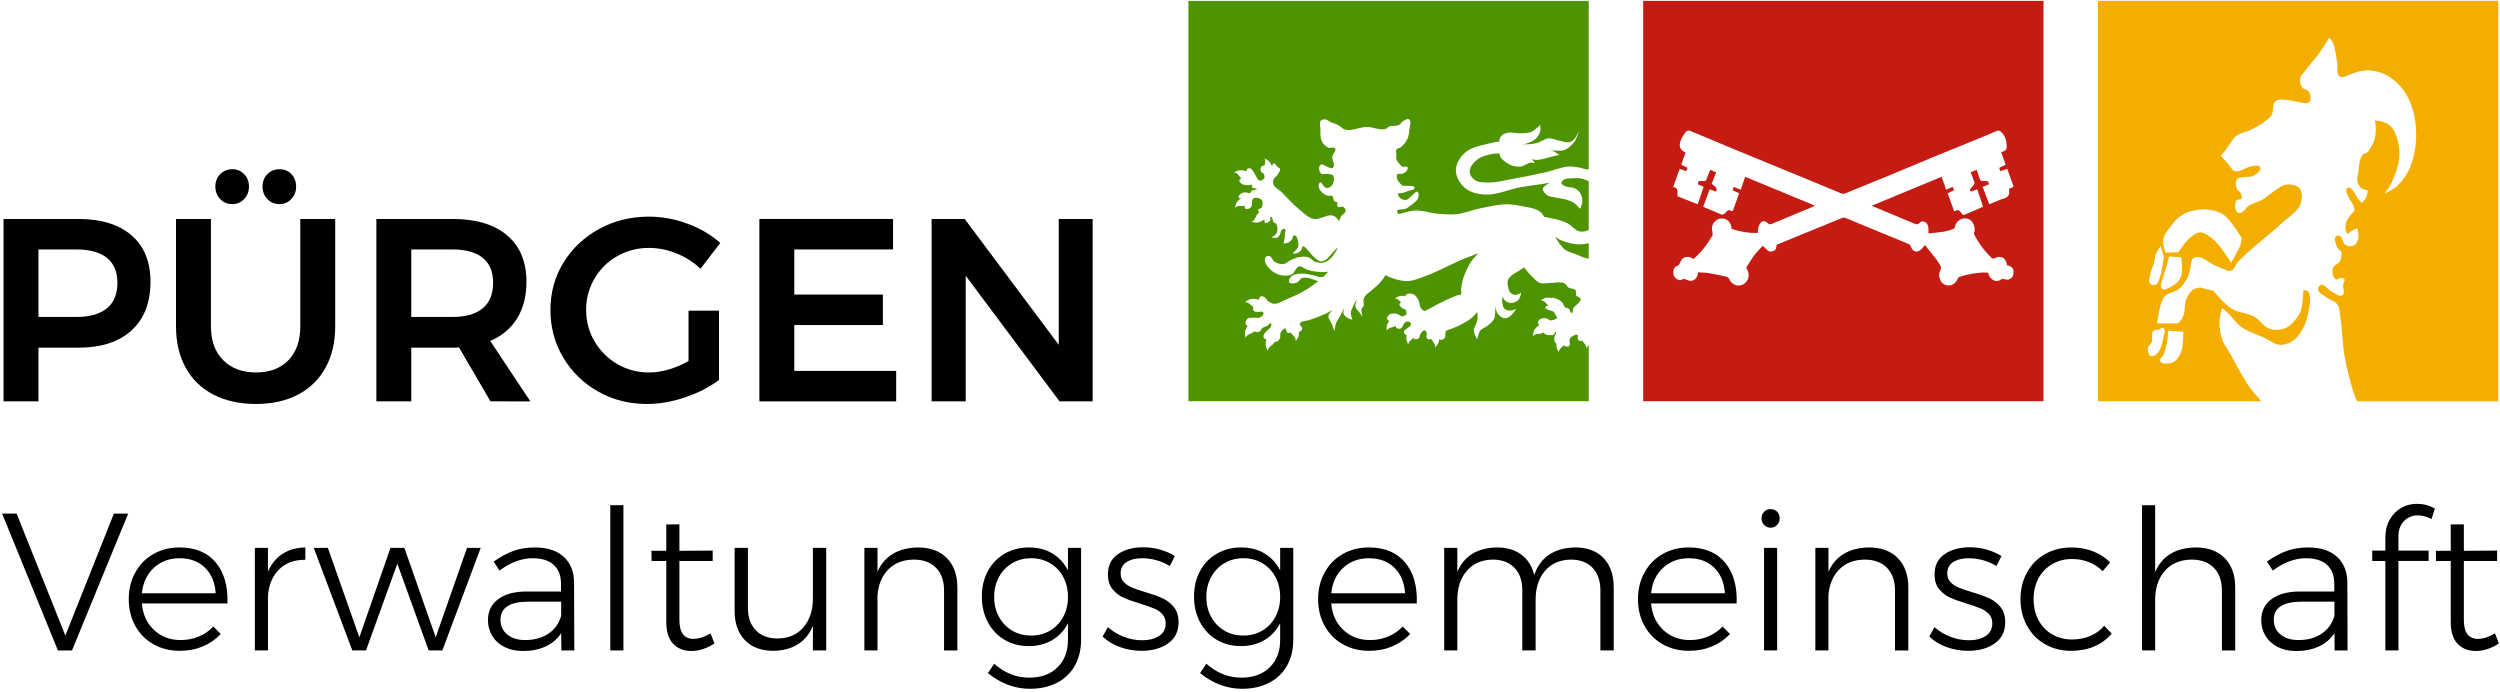 <?xml version="1.0" encoding="UTF-8"?>
<!-- Generator: Adobe Illustrator 25.2.0, SVG Export Plug-In . SVG Version: 6.00 Build 0)  -->
<svg xmlns="http://www.w3.org/2000/svg" xmlns:xlink="http://www.w3.org/1999/xlink" version="1.1" id="Ebene_1" x="0px" y="0px" width="356.959px" height="98.782px" viewBox="0 0 356.959 98.782" style="enable-background:new 0 0 356.959 98.782;" xml:space="preserve">
<style type="text/css">
	.st0{fill:#C51B13;}
	.st1{fill:#4E9400;}
	.st2{fill:#F4AE00;}
</style>
<g>
	<path class="st0" d="M234.618,0.124v57.161h57.161V0.124H234.618z M285.993,28.386c-0.336,0.077-0.65,0.249-0.974,0.378   c-0.313,0.124-0.626,0.248-0.993,0.394c-0.316-0.838-0.629-1.667-0.938-2.488c0.297-0.116,0.598-0.233,0.889-0.347   c-0.001-0.39-0.176-0.499-0.534-0.484c-0.671,0.029-0.672,0.007-0.881-0.628c-0.104-0.315-0.209-0.629-0.32-0.964   c-0.316,0.126-0.584,0.234-0.864,0.346c0.179,0.465,0.373,0.931,0.532,1.409c0.036,0.109-0.011,0.282-0.081,0.383   c-0.155,0.221-0.35,0.415-0.567,0.665c0.014,0.038,0.064,0.171,0.121,0.324c0.318-0.118,0.599-0.222,0.932-0.345   c0.28,0.828,0.552,1.636,0.838,2.483c-0.452,0.202-0.891,0.403-1.334,0.596c-0.405,0.176-0.82,0.331-1.221,0.516   c-0.191,0.088-0.332,0.089-0.456-0.089c-0.02-0.029-0.057-0.047-0.074-0.077c-0.23-0.419-0.528-0.632-1.028-0.262   c-0.327-0.897-0.635-1.742-0.944-2.589c0.291-0.142,0.587-0.287,0.921-0.45c-0.07-0.156-0.134-0.3-0.216-0.483   c-0.296,0.137-0.578,0.267-0.917,0.424c-0.216-0.621-0.426-1.224-0.646-1.857c-3.351,1.388-6.664,2.76-9.994,4.14   c1.993,0.834,3.968,1.656,5.939,2.486c0.329,0.138,0.621,0.302,0.929-0.074c0.167-0.204,0.439-0.228,0.708-0.104   c0.368,0.169,0.478,0.49,0.521,0.843c0.028,0.232,0.005,0.469,0.005,0.793c0.737-0.078,1.438-0.122,2.128-0.235   c0.478-0.078,0.944-0.238,1.408-0.386c0.101-0.032,0.224-0.163,0.24-0.264c0.183-1.161,1.53-1.593,2.279-0.965   c0.422,0.354,0.699,1.23,0.481,1.729c-0.034,0.077-0.045,0.198-0.009,0.268c0.655,1.256,1.483,2.385,2.511,3.361   c0.075,0.071,0.267,0.117,0.343,0.072c0.785-0.467,1.622-0.243,1.827,0.829c0.009,0.045,0.01,0.092,0.014,0.136   c0.563,0.106,0.877,0.371,0.916,0.768c0.064,0.658-0.141,1.086-0.692,1.271c-0.199,0.067-0.454-0.03-0.683-0.054   c-0.093-0.01-0.226-0.072-0.273-0.032c-0.833,0.714-1.83,0.019-1.96-0.899c-1.028-0.076-2.034,0.088-3.032,0.311   c-0.384,0.086-0.765,0.196-1.136,0.328c-0.096,0.034-0.172,0.184-0.216,0.297c-0.307,0.803-1.202,1.144-1.924,0.724   c-0.591-0.344-0.871-1.277-0.563-1.902c0.161-0.326,0.214-0.58-0.024-0.883c-0.193-0.246-0.319-0.545-0.511-0.792   c-0.503-0.648-1.026-1.28-1.626-2.024c-0.203,0.248-0.332,0.451-0.502,0.608c-0.609,0.562-1.258,0.376-1.498-0.4   c-0.041-0.132-0.158-0.288-0.28-0.34c-1.221-0.514-2.452-1.006-3.678-1.51c-1.431-0.588-2.859-1.182-4.288-1.773   c-0.398-0.164-0.793-0.334-1.197-0.482c-0.099-0.036-0.239-0.024-0.339,0.016c-1.186,0.478-2.368,0.966-3.552,1.452   c-1.946,0.798-3.892,1.597-5.857,2.404c-0.008,0.364-0.022,0.737-0.477,0.897c-0.74,0.26-1.015-0.387-1.488-0.769   c-0.399,0.444-0.824,0.856-1.175,1.323c-0.397,0.529-0.721,1.112-1.091,1.662c-0.082,0.122-0.094,0.181-0.008,0.317   c0.452,0.716,0.279,1.51-0.163,1.954c-0.736,0.738-1.927,0.488-2.329-0.474c-0.061-0.146-0.225-0.315-0.37-0.349   c-0.86-0.199-1.725-0.383-2.596-0.527c-0.485-0.08-0.983-0.075-1.503-0.111c-0.047,0.706-0.402,1.154-1.024,1.223   c-0.249,0.027-0.519-0.15-0.781-0.226c-0.098-0.029-0.235-0.086-0.297-0.045c-0.323,0.213-0.63,0.222-0.949,0.008   c-0.368-0.247-0.499-0.598-0.484-1.029c0.016-0.48,0.237-0.78,0.707-0.909c0.073-0.02,0.127-0.14,0.172-0.223   c0.11-0.204,0.186-0.43,0.318-0.616c0.345-0.487,1.148-0.508,1.686-0.073c0.839-0.757,1.598-1.586,2.2-2.551   c0.123-0.197,0.22-0.416,0.367-0.593c0.285-0.344,0.117-0.693,0.072-1.053c-0.108-0.851,0.603-1.515,1.188-1.59   c1.014-0.131,1.578,0.678,1.594,1.382c0,0.023,0.009,0.046,0.014,0.068c1.206,0.449,2.453,0.63,3.732,0.618   c0.039-0.312,0.028-0.605,0.12-0.862c0.098-0.273,0.238-0.6,0.461-0.741c0.253-0.159,0.618-0.051,0.841,0.186   c0.215,0.228,0.382,0.199,0.647,0.087c1.938-0.821,3.885-1.619,5.829-2.426c0.083-0.035,0.16-0.085,0.278-0.148   c-3.32-1.375-6.606-2.737-9.956-4.125c-0.215,0.616-0.425,1.219-0.646,1.85c-0.34-0.141-0.648-0.269-0.984-0.409   c-0.06,0.173-0.115,0.33-0.165,0.473c0.302,0.147,0.594,0.289,0.927,0.451c-0.233,0.649-0.463,1.291-0.694,1.933   c-0.036,0.099-0.097,0.193-0.109,0.294c-0.04,0.324-0.215,0.361-0.462,0.224c-0.207-0.114-0.337-0.038-0.487,0.114   c-0.567,0.574-0.568,0.561-1.282,0.245c-0.691-0.306-1.39-0.594-2.1-0.896c0.306-0.814,0.616-1.641,0.934-2.488   c0.319,0.118,0.601,0.222,0.879,0.325c0.217-0.422,0.146-0.552-0.601-1.116c0.209-0.532,0.42-1.067,0.644-1.635   c-0.286-0.123-0.548-0.235-0.843-0.362c-0.188,0.462-0.383,0.894-0.537,1.34c-0.07,0.204-0.158,0.282-0.371,0.266   c-0.236-0.018-0.475-0.004-0.739-0.004c-0.051,0.148-0.102,0.298-0.156,0.454c0.278,0.122,0.557,0.245,0.852,0.374   c-0.283,0.841-0.555,1.652-0.839,2.497c-0.99-0.394-1.937-0.771-2.888-1.15c-0.059-0.525,0.237-1.212-0.632-1.319   c0.32-0.882,0.628-1.729,0.944-2.597c0.316,0.116,0.598,0.219,0.909,0.333c0.077-0.15,0.149-0.289,0.238-0.461   c-0.326-0.163-0.624-0.311-0.928-0.462c0.201-0.565,0.41-1.15,0.618-1.732c-0.861-0.416-1.036-0.935-0.611-1.935   c0.148-0.348,0.39-0.659,0.61-0.973c0.181-0.26,0.435-0.283,0.719-0.163c0.954,0.401,1.911,0.796,2.866,1.194   c1.31,0.546,2.618,1.095,3.929,1.639c1.332,0.552,2.666,1.099,3.999,1.646c1.882,0.773,3.767,1.54,5.647,2.317   c1.698,0.702,3.391,1.417,5.091,2.112c0.143,0.058,0.349,0.062,0.492,0.005c1.835-0.735,3.666-1.478,5.493-2.233   c2.418-1,4.828-2.018,7.247-3.016c2.203-0.909,4.414-1.8,6.619-2.703c0.775-0.317,1.549-0.638,2.315-0.977   c0.248-0.11,0.43-0.047,0.609,0.109c0.629,0.551,0.811,1.302,0.832,2.08c0.011,0.417-0.157,0.672-0.793,0.844   c0.105,0.29,0.211,0.579,0.314,0.868c0.105,0.295,0.207,0.59,0.321,0.915c-0.313,0.155-0.611,0.303-0.918,0.454   c0.043,0.135,0.092,0.286,0.149,0.466c0.328-0.104,0.645-0.205,0.999-0.318c0.307,0.848,0.609,1.684,0.918,2.538   c-0.234,0.112-0.441,0.211-0.661,0.317c-0.003,0.032-0.018,0.082-0.009,0.126C286.996,27.815,286.708,28.221,285.993,28.386z"></path>
	<g>
		<path class="st1" d="M223.507,35.684c0.394,0.274,0.882,0.379,1.329,0.555c0.603,0.237,1.191,0.532,1.823,0.674    c0.061,0.014,0.125,0.011,0.187,0.02v-2.2c-0.428,0.09-0.863,0.148-1.293,0.158c-0.909,0.02-1.819-0.256-2.667-0.585    c-0.297-0.115-0.535-0.349-0.826-0.478c0.203,0.345,0.415,0.685,0.655,1.006C222.948,35.143,223.189,35.463,223.507,35.684z"></path>
		<path class="st1" d="M226.485,49.772c0,0,0.025-0.187,0.005-0.278c-0.028-0.121-0.101-0.23-0.168-0.335    c-0.123-0.19-0.306-0.34-0.432-0.527c-0.114,0.042-0.228,0.076-0.34,0.048c-0.109-0.027-0.205-0.119-0.257-0.218    c-0.098-0.188,0.109-0.504-0.059-0.633c-0.154-0.118-0.4,0.014-0.576,0.098c-0.206,0.099-0.414,0.249-0.514,0.455    c-0.142,0.292,0.134,0.711-0.059,0.972c-0.08,0.108-0.244,0.14-0.378,0.139c-0.127-0.001-0.242-0.08-0.355-0.139    c-0.023-0.012-0.041-0.031-0.063-0.046c-0.147,0.153-0.33,0.274-0.469,0.436c-0.081,0.095-0.168,0.191-0.212,0.307    c-0.033,0.087-0.034,0.278-0.034,0.278c-0.016-0.08-0.281-0.494-0.321-0.769c-0.023-0.156-0.023-0.317-0.005-0.476    c-0.16-0.092-0.257-0.284-0.305-0.462c-0.055-0.205,0.007-0.426,0.041-0.635c0.032-0.197,0.33-0.487,0.153-0.578    c-0.162-0.084-0.188,0.337-0.351,0.421c-0.071,0.037-0.159,0.019-0.239,0.018c-0.278-0.003-0.577,0.035-0.831-0.08    c-0.133-0.06-0.239-0.174-0.324-0.295c-0.073,0.038-0.144,0.083-0.218,0.114c-0.246,0.102-0.532,0.055-0.79,0.123    c-0.121,0.032-0.246,0.061-0.348,0.132c-0.076,0.053-0.184,0.209-0.184,0.209c0.032-0.075,0.047-0.566,0.171-0.815    c0.141-0.285,0.366-0.536,0.624-0.721c0.038-0.028,0.084-0.049,0.125-0.075c-0.09-0.129-0.178-0.266-0.166-0.415    c0.015-0.19,0.158-0.37,0.316-0.476c0.168-0.112,0.392-0.114,0.594-0.118c0.127-0.003,0.257,0.018,0.378,0.059    c0.171,0.058,0.297,0.231,0.476,0.257c0.187,0.027,0.379-0.05,0.555-0.118c0.135-0.052,0.323-0.084,0.375-0.218    c0.033-0.084-0.041-0.176-0.08-0.257c-0.117-0.244-0.241-0.508-0.455-0.674c-0.172-0.133-0.421-0.119-0.614-0.218    c-0.185-0.095-0.519-0.147-0.514-0.355c0.004-0.183,0.282-0.242,0.462-0.294c-0.204-0.136-0.344-0.357-0.541-0.506    c-0.1-0.075-0.202-0.157-0.321-0.193c-0.089-0.027-0.278-0.014-0.278-0.014c0.079-0.021,0.475-0.314,0.746-0.371    c0.117-0.025,0.237-0.037,0.357-0.039l0,0c0.146-0.002,0.289,0.03,0.432,0.059c0.164-0.097,0.426,0,0.62,0.058    c0.356,0.108,0.694,0.316,0.953,0.583c0.179,0.184,0.19,0.497,0.382,0.667c0.148,0.13,0.391,0.106,0.546,0.227    c0.195,0.153,0.195,0.642,0.439,0.601c0.242-0.04,0.091-0.493,0.218-0.703c0.14-0.23,0.404-0.36,0.573-0.569    c0.18-0.223,0.51-0.441,0.464-0.724c-0.042-0.264-0.491-0.273-0.624-0.505c-0.127-0.223,0.046-0.561-0.116-0.76    c-0.223-0.274-0.697-0.175-0.992-0.369c-0.233-0.153-0.322-0.492-0.578-0.603c-0.687-0.3-1.499-0.026-2.248-0.034    c-0.404-0.004-0.831,0.123-1.213-0.009c-0.453-0.157-0.784-0.558-1.135-0.885c-0.428-0.399-0.784-0.872-1.145-1.338    c-0.116,0.078-0.256,0.136-0.366,0.22c-0.652,0.495-1.564,0.783-1.933,1.513c-0.143,0.283-0.087,0.64-0.028,0.952    c0.066,0.349,0.16,0.738,0.42,0.981c0.188,0.175,0.472,0.265,0.729,0.252c0.267-0.013,0.729-0.336,0.729-0.336    s-0.095,0.696-0.308,0.952c-0.238,0.286-0.612,0.484-0.981,0.532c-0.276,0.036-0.574-0.052-0.813-0.196    c-0.255-0.154-0.588-0.672-0.588-0.672s-0.038,0.66,0.028,0.981c0.051,0.246,0.096,0.529,0.28,0.701    c0.222,0.208,0.564,0.279,0.869,0.28c0.284,0.002,0.813-0.252,0.813-0.252s-0.452,0.726-0.785,0.981    c-0.243,0.185-0.536,0.388-0.841,0.364c-0.398-0.032-0.763-0.33-1.009-0.644c-0.236-0.303-0.364-1.093-0.364-1.093    s0.023,0.561,0,0.841c-0.028,0.34-0.014,0.704-0.168,1.009c-0.2,0.395-0.585,0.668-0.925,0.952c-0.32,0.268-0.781,0.371-1.037,0.7    c-0.273,0.353-0.448,1.261-0.448,1.261s-0.466-0.792-0.476-1.233c-0.012-0.531,0.419-0.988,0.504-1.513    c0.063-0.387,0-1.177,0-1.177s-0.543,0.638-0.869,0.897c-0.512,0.406-1.099,0.711-1.681,1.009    c-0.38,0.194-0.786,0.334-1.177,0.504c-0.253,0.11-0.587,0.119-0.757,0.336c-0.199,0.254,0.016,0.687-0.168,0.952    c-0.105,0.151-0.293,0.264-0.476,0.28c-0.112,0.01-0.219-0.027-0.323-0.076c-0.016,0.185-0.05,0.367-0.118,0.537    c-0.103,0.258-0.457,0.597-0.491,0.671c0,0,0.044-0.183,0.032-0.275c-0.016-0.124-0.077-0.237-0.134-0.348    c-0.122-0.237-0.348-0.418-0.437-0.669c-0.074,0.056-0.149,0.103-0.237,0.104c-0.146,0.002-0.315-0.072-0.392-0.196    c-0.123-0.199,0.071-0.478,0-0.7c-0.049-0.153-0.121-0.368-0.28-0.392c-0.244-0.037-0.438,0.253-0.588,0.448    c-0.148,0.192-0.092,0.519-0.28,0.672c-0.155,0.126-0.405,0.191-0.588,0.112c-0.066-0.028-0.095-0.1-0.121-0.174    c-0.154,0.149-0.345,0.262-0.493,0.419c-0.085,0.091-0.176,0.184-0.225,0.298c-0.036,0.085-0.045,0.275-0.045,0.275    c-0.013-0.081-0.259-0.506-0.287-0.783c-0.019-0.189,0.002-0.382,0.04-0.571c-0.117-0.054-0.225-0.12-0.298-0.221    c-0.077-0.107-0.102-0.268-0.056-0.392c0.069-0.186,0.305-0.255,0.448-0.392c0.186-0.178,0.52-0.303,0.532-0.56    c0.008-0.166-0.152-0.335-0.308-0.392c-0.17-0.062-0.38,0.014-0.532,0.112c-0.304,0.195-0.312,0.729-0.644,0.869    c-0.191,0.081-0.472,0.064-0.616-0.084c-0.075-0.076-0.051-0.195-0.04-0.312c-0.034,0.023-0.065,0.053-0.1,0.074    c-0.228,0.138-0.518,0.133-0.762,0.239c-0.114,0.05-0.235,0.099-0.325,0.184c-0.067,0.064-0.15,0.234-0.15,0.234    c0.02-0.079-0.037-0.568,0.048-0.833c0.068-0.215,0.19-0.41,0.331-0.59c-0.126-0.036-0.239-0.085-0.289-0.202    c-0.096-0.219,0.065-0.524,0.252-0.672c0.28-0.223,0.711-0.192,1.065-0.14c0.294,0.043,0.516,0.379,0.813,0.364    c0.226-0.011,0.497-0.129,0.588-0.336c0.085-0.193-0.005-0.455-0.14-0.616c-0.091-0.109-0.281-0.079-0.392-0.168    c-0.199-0.158-0.478-0.364-0.448-0.616c0.013-0.114,0.125-0.178,0.237-0.24c-0.109-0.119-0.214-0.245-0.34-0.344    c-0.098-0.077-0.198-0.159-0.316-0.198c-0.088-0.029-0.278-0.018-0.278-0.018c0.079-0.02,0.48-0.305,0.753-0.357    c0.117-0.023,0.237-0.032,0.357-0.032h0c0.137,0.001,0.27,0.034,0.403,0.062c0.045-0.123,0.13-0.248,0.249-0.302    c0.281-0.128,0.644-0.1,0.925,0.028c0.301,0.137,0.504,0.444,0.672,0.729c0.225,0.381,0.168,0.897,0.42,1.261    c0.109,0.158,0.258,0.334,0.448,0.364c0.207,0.033,0.398-0.137,0.588-0.224c0.444-0.204,0.85-0.483,1.289-0.7    c0.936-0.465,1.875-0.933,2.858-1.289c0.164-0.059,0.396-0.003,0.504-0.14c0.139-0.176,0.001-0.45,0.028-0.672    c0.073-0.606,0.158-1.219,0.364-1.793c0.336-0.936,0.762-1.872,1.401-2.634c0.223-0.266,0.464-0.526,0.715-0.777    c-0.394,0.158-0.786,0.321-1.176,0.458c-2.317,0.815-4.433,2.141-6.754,2.947c-0.712,0.247-1.433,0.56-2.187,0.573    c-0.907,0.017-1.822-0.235-2.655-0.594c-0.171-0.074-0.338-0.158-0.502-0.247c-0.156,0.272-0.335,0.532-0.527,0.777    c-0.46,0.588-1.068,1.044-1.625,1.541c-0.227,0.203-0.514,0.347-0.701,0.588c-0.133,0.172-0.232,0.376-0.28,0.588    c-0.068,0.301,0.099,0.633,0,0.925c-0.049,0.145-0.24,0.216-0.28,0.364c-0.102,0.372,0.14,1.149,0.14,1.149    s-0.316-0.431-0.476-0.645c-0.176-0.235-0.457-0.417-0.532-0.7c-0.075-0.282,0.018-0.592,0.112-0.869    c0.046-0.136,0.123-0.258,0.204-0.378c-0.131,0.158-0.267,0.314-0.373,0.49c-0.164,0.272-0.272,0.574-0.392,0.869    c-0.082,0.202-0.209,0.398-0.224,0.616c-0.024,0.353,0.224,1.037,0.224,1.037s-0.474-0.095-0.672-0.224    c-0.244-0.159-0.501-0.367-0.588-0.645c-0.085-0.27,0.112-0.841,0.112-0.841s-0.454,0.922-0.7,1.373    c-0.151,0.275-0.367,0.518-0.476,0.813c-0.143,0.383-0.224,1.205-0.224,1.205s-0.215-0.638-0.336-0.952    c-0.165-0.425-0.566-0.806-0.532-1.261c0.018-0.251,0.234-0.449,0.392-0.644c0.072-0.088,0.172-0.192,0.28-0.296    c-0.058,0.046-0.118,0.095-0.168,0.128c-0.547,0.362-1.161,0.613-1.765,0.869c-0.511,0.216-1.039,0.393-1.569,0.56    c-0.369,0.117-0.81,0.077-1.121,0.308c-0.071,0.053-0.138,0.136-0.14,0.224c-0.006,0.247,0.39,0.399,0.364,0.644    c-0.022,0.211-0.218,0.415-0.42,0.476c-0.023,0.007-0.046-0.005-0.068-0.003c0.014,0.214,0.008,0.43-0.049,0.635    c-0.074,0.268-0.39,0.644-0.416,0.721c0,0,0.024-0.187,0.002-0.278c-0.029-0.121-0.104-0.228-0.173-0.332    c-0.147-0.222-0.392-0.377-0.507-0.617c-0.008-0.017-0.015-0.035-0.022-0.051c-0.024,0.027-0.049,0.053-0.082,0.066    c-0.131,0.052-0.304,0.051-0.42-0.028c-0.18-0.122-0.078-0.509-0.28-0.588c-0.094-0.037-0.202,0.049-0.28,0.112    c-0.194,0.156-0.341,0.381-0.42,0.616c-0.057,0.168,0.031,0.365-0.028,0.532c-0.085,0.24-0.218,0.509-0.448,0.616    c-0.095,0.045-0.215,0.042-0.319,0.007c-0.044,0.081-0.092,0.161-0.143,0.235c-0.151,0.22-0.417,0.335-0.596,0.532    c-0.084,0.092-0.173,0.187-0.221,0.303c-0.035,0.086-0.041,0.275-0.041,0.275c-0.014-0.081-0.266-0.502-0.298-0.778    c-0.035-0.298,0.012-0.61,0.114-0.894c-0.083,0.004-0.163-0.002-0.234-0.045c-0.124-0.077-0.187-0.247-0.196-0.392    c-0.008-0.139,0.07-0.273,0.14-0.392c0.1-0.171,0.254-0.305,0.392-0.448c0.151-0.157,0.385-0.25,0.476-0.448    c0.078-0.17,0.192-0.47,0.028-0.56c-0.17-0.094-0.307,0.241-0.476,0.336c-0.222,0.126-0.496,0.156-0.701,0.308    c-0.197,0.147-0.254,0.458-0.476,0.56c-0.153,0.071-0.342,0.044-0.504,0c-0.064-0.017-0.122-0.053-0.181-0.084    c-0.046,0.045-0.092,0.089-0.139,0.129c-0.202,0.174-0.489,0.217-0.712,0.362c-0.105,0.068-0.216,0.135-0.291,0.234    c-0.056,0.074-0.109,0.255-0.109,0.255c0.007-0.081-0.131-0.553-0.091-0.828c0.045-0.314,0.179-0.622,0.366-0.878    c0.001-0.002,0.003-0.003,0.004-0.005c-0.126-0.082-0.24-0.17-0.275-0.307c-0.064-0.249,0.059-0.56,0.252-0.729    c0.215-0.188,0.557-0.136,0.841-0.168c0.315-0.036,0.662,0.102,0.952-0.028c0.223-0.1,0.463-0.291,0.504-0.532    c0.016-0.091-0.035-0.202-0.112-0.252c-0.204-0.132-0.489,0.035-0.729,0c-0.193-0.028-0.444-0.012-0.56-0.168    c-0.113-0.151-0.104-0.363-0.061-0.562c-0.237-0.112-0.396-0.347-0.618-0.487c-0.106-0.066-0.215-0.138-0.337-0.164    c-0.091-0.019-0.278,0.009-0.278,0.009c0.077-0.028,0.446-0.352,0.712-0.432c0.152-0.046,0.312-0.071,0.473-0.077    c0.161-0.006,0.324,0.008,0.48,0.039c0.127,0.025,0.259,0.057,0.382,0.107c0.074-0.152,0.046-0.376,0.188-0.463    c0.146-0.09,0.358-0.032,0.515,0.04c0.289,0.133,0.406,0.503,0.674,0.674c0.261,0.166,0.563,0.318,0.872,0.317    c0.493-0.001,0.934-0.321,1.387-0.515c1.108-0.475,2.237-0.931,3.249-1.585c0.536-0.347,1.064-0.718,1.565-1.12    c-0.232-0.085-0.462-0.18-0.699-0.252c-0.291-0.089-0.578-0.214-0.881-0.245c-0.244-0.025-0.507-0.044-0.734,0.049    c-0.299,0.123-0.428,0.53-0.734,0.636c-0.339,0.118-0.876,0.249-1.076-0.049c-0.164-0.244,0.081-0.628,0.294-0.832    c0.32-0.307,0.83-0.351,1.272-0.391c0.572-0.053,1.146,0.101,1.713,0.196c0.445,0.075,0.871,0.327,1.321,0.294    c0.084-0.006,0.167-0.024,0.251-0.037c0.253-0.237,0.495-0.485,0.723-0.746c-0.587,0.132-1.207,0.067-1.805-0.001    c-0.433-0.049-0.857-0.162-1.272-0.294c-0.37-0.117-0.697-0.521-1.077-0.44c-0.508,0.108-0.61,0.897-1.076,1.125    c-0.427,0.209-0.951,0.232-1.419,0.147c-0.574-0.105-1.151-0.373-1.566-0.783c-0.431-0.425-0.972-1.026-0.832-1.615    c0.051-0.216,0.317-0.409,0.538-0.391c0.414,0.032,0.518,0.678,0.881,0.881c0.366,0.205,0.807,0.35,1.223,0.294    c0.369-0.05,0.64-0.383,0.979-0.538c0.38-0.175,0.763-0.366,1.174-0.44c0.449-0.081,0.932-0.128,1.37,0    c0.408,0.119,0.671,0.558,1.076,0.685c0.405,0.126,0.864,0.164,1.272,0.049c0.34-0.096,0.623-0.346,0.881-0.587    c0.255-0.239,0.459-0.531,0.636-0.832c0.132-0.223,0.34-0.458,0.339-0.709c-0.232,0.259-0.476,0.51-0.709,0.754    c-0.459,0.481-0.905,1.192-1.569,1.233c-0.468,0.028-0.845-0.428-1.205-0.729c-0.325-0.271-0.524-0.671-0.841-0.952    c-0.195-0.174-0.395-0.526-0.645-0.448c-0.152,0.047-0.076,0.318-0.168,0.448c-0.134,0.19-0.32,0.355-0.532,0.448    c-0.198,0.087-0.54,0.274-0.645,0.084c-0.105-0.192,0.294-0.325,0.42-0.504c0.106-0.151,0.238-0.297,0.28-0.476    c0.065-0.273,0.007-0.567-0.056-0.841c-0.05-0.216-0.09-0.465-0.252-0.616c-0.086-0.081-0.228-0.159-0.336-0.112    c-0.188,0.082-0.131,0.395-0.252,0.56c-0.133,0.181-0.303,0.349-0.504,0.448c-0.222,0.109-0.729,0.14-0.729,0.14    s0.086-0.24,0.112-0.364c0.069-0.331,0.1-0.671,0.112-1.009c0.008-0.234,0.164-0.568-0.028-0.701    c-0.122-0.084-0.312,0.039-0.42,0.14c-0.199,0.186-0.15,0.535-0.308,0.756c-0.108,0.151-0.243,0.309-0.42,0.364    c-0.242,0.075-0.757-0.084-0.757-0.084s0.433-0.194,0.588-0.364c0.127-0.139,0.221-0.319,0.252-0.504    c0.057-0.344,0.05-0.745-0.14-1.037c-0.078-0.12-0.266-0.12-0.364-0.224c-0.203-0.216-0.127-0.828-0.42-0.785    c-0.188,0.028,0.011,0.415-0.112,0.56c-0.168,0.199-0.5,0.403-0.729,0.28c-0.076-0.041-0.036-0.168-0.056-0.252    c-0.017-0.073-0.028-0.149-0.039-0.225c-0.052,0.042-0.101,0.089-0.154,0.126c-0.262,0.18-0.574,0.306-0.889,0.342    c-0.276,0.032-0.743-0.119-0.825-0.114l0,0l0,0h0c0,0,0.183-0.048,0.259-0.102c0.101-0.072,0.172-0.181,0.243-0.284    c0.151-0.219,0.202-0.505,0.382-0.702c0.082-0.091,0.175-0.178,0.273-0.257c-0.02-0.024-0.045-0.045-0.061-0.072    c-0.058-0.1-0.132-0.231-0.084-0.336c0.07-0.152,0.336-0.1,0.448-0.224c0.087-0.096,0.121-0.235,0.14-0.364    c0.035-0.241,0.089-0.533-0.056-0.729c-0.197-0.266-0.594-0.379-0.925-0.364c-0.146,0.007-0.304,0.079-0.392,0.196    c-0.217,0.288-0.01,0.756-0.196,1.065c-0.086,0.142-0.234,0.258-0.392,0.308c-0.161,0.051-0.389,0.094-0.504-0.028    c-0.099-0.105-0.054-0.263-0.021-0.42c-0.024,0.007-0.047,0.02-0.07,0.027c-0.256,0.074-0.535-0.006-0.798,0.033    c-0.123,0.018-0.252,0.034-0.362,0.093c-0.082,0.044-0.206,0.187-0.206,0.187v0c0.04-0.071,0.111-0.557,0.261-0.791    c0.164-0.256,0.403-0.469,0.666-0.623c-0.135-0.021-0.307,0.052-0.395-0.048c-0.049-0.056-0.031-0.156,0-0.224    c0.103-0.223,0.335-0.38,0.56-0.476c0.173-0.073,0.373-0.07,0.56-0.056c0.154,0.011,0.301,0.156,0.448,0.112    c0.146-0.044,0.179-0.256,0.308-0.336C178.967,27.097,179.56,27,179.56,27s-0.224-0.074-0.336-0.112    c-0.159-0.055-0.386-0.026-0.476-0.168c-0.05-0.079,0.091-0.211,0.028-0.28c-0.132-0.145-0.393,0.019-0.588,0    c-0.284-0.028-0.593-0.025-0.84-0.168c-0.172-0.099-0.367-0.251-0.392-0.448c-0.013-0.104,0.07-0.203,0.14-0.28    c0.04-0.045,0.1-0.067,0.151-0.098c-0.202-0.151-0.323-0.394-0.513-0.562c-0.093-0.083-0.188-0.171-0.304-0.217    c-0.086-0.034-0.273-0.037-0.275-0.037c0,0,0,0-0.001,0l0,0h0.001c0.081-0.016,0.498-0.274,0.773-0.31    c0.315-0.041,0.648,0.006,0.946,0.117c0.034,0.013,0.066,0.033,0.101,0.047c0.018-0.158,0.04-0.311,0.158-0.399    c0.128-0.094,0.331-0.065,0.476,0c0.115,0.051,0.176,0.18,0.252,0.28c0.127,0.168,0.217,0.36,0.336,0.532    c0.212,0.308,0.319,0.775,0.672,0.897c0.101,0.035,0.213-0.037,0.308-0.084c0.126-0.062,0.279-0.124,0.336-0.252    c0.084-0.189,0.038-0.433-0.056-0.616c-0.085-0.165-0.35-0.192-0.42-0.364c-0.085-0.208-0.073-0.488,0.056-0.672    c0.077-0.11,0.232-0.149,0.364-0.168c0.025-0.003,0.049,0.012,0.074,0.011c0.042-0.141,0.091-0.282,0.107-0.427    c0.013-0.124,0.03-0.253,0-0.374c-0.022-0.09-0.13-0.246-0.13-0.246l0.001,0c0.059,0.057,0.512,0.247,0.701,0.45    c0.194,0.209,0.33,0.474,0.416,0.747c0.093-0.147,0.037-0.432,0.204-0.47c0.265-0.06,0.404,0.364,0.616,0.532    c0.1,0.079,0.273,0.102,0.308,0.224c0.089,0.31-0.195,0.622-0.364,0.897c-0.149,0.243-0.461,0.378-0.56,0.644    c-0.082,0.219-0.092,0.486,0,0.701c0.208,0.486,0.769,0.725,1.149,1.093c0.792,0.768,1.5,1.626,2.353,2.326    c0.697,0.571,1.361,1.319,2.242,1.513c0.924,0.204,1.918-0.784,2.802-0.448l0.001,0c0.35,0.133,0.605,0.432,0.813,0.768    c0.087-0.255,0.184-0.505,0.327-0.732c0.154-0.244,0.509-0.358,0.587-0.636c0.045-0.16-0.011-0.347-0.098-0.489    c-0.054-0.089-0.146-0.161-0.245-0.196c-0.231-0.081-0.544,0.154-0.734,0c-0.182-0.147,0.013-0.514-0.147-0.685    c-0.081-0.087-0.253-0.02-0.342-0.098c-0.215-0.187-0.104-0.627-0.343-0.783c-0.136-0.089-0.329,0.03-0.489,0    c-0.223-0.041-0.454-0.108-0.636-0.245c-0.344-0.258-0.722-0.601-0.783-1.027c-0.032-0.225,0.021-0.594,0.245-0.636    c0.238-0.045,0.303,0.383,0.489,0.538c0.118,0.099,0.239,0.222,0.391,0.245c0.184,0.027,0.388-0.037,0.538-0.147    c0.219-0.161,0.371-0.423,0.44-0.685c0.079-0.3,0.143-0.686-0.049-0.93c-0.179-0.227-0.547-0.195-0.832-0.245    c-0.29-0.05-0.67,0.156-0.881-0.049c-0.293-0.286-0.413-0.963-0.098-1.224c0.286-0.237,0.723,0.179,1.076,0.294    c0.133,0.043,0.253,0.132,0.391,0.147c0.115,0.012,0.27,0.04,0.343-0.049c0.341-0.418-0.172-1.08-0.098-1.615    c0.054-0.393,0.598-0.786,0.391-1.125c-0.18-0.296-0.72,0.012-1.027-0.147c-0.379-0.196-0.702-0.542-0.881-0.93    c-0.261-0.566-0.178-1.236-0.196-1.859c-0.01-0.343-0.164-0.759,0.049-1.027c0.147-0.186,0.449-0.221,0.685-0.196    c0.276,0.029,0.482,0.277,0.734,0.391c0.334,0.152,0.7,0.227,1.027,0.391c0.38,0.191,0.661,0.593,1.076,0.685    c0.995,0.222,2.014-0.382,3.034-0.391c0.902-0.009,1.815,0.508,2.691,0.294v0c0.229-0.056,0.365-0.314,0.587-0.391    c0.185-0.065,0.393-0.023,0.587-0.049c0.263-0.036,0.548-0.023,0.783-0.147c0.204-0.108,0.292-0.37,0.489-0.489    c0.278-0.169,0.664-0.481,0.93-0.294c0.373,0.264,0.087,0.915,0.049,1.37c-0.041,0.481-0.089,0.981-0.294,1.419    c-0.211,0.452-0.547,0.854-0.93,1.174c-0.184,0.155-0.513,0.136-0.636,0.343c-0.134,0.224,0,0.522,0,0.783    c0,0.212-0.065,0.434,0,0.636c0.086,0.267,0.308,0.471,0.489,0.685c0.104,0.123,0.196,0.276,0.343,0.343    c0.223,0.101,0.583-0.145,0.734,0.049c0.112,0.144,0.006,0.388-0.098,0.538c-0.162,0.235-0.462,0.353-0.734,0.44    c-0.187,0.06-0.449-0.09-0.587,0.049c-0.15,0.151-0.099,0.429-0.049,0.636c0.059,0.242,0.231,0.446,0.391,0.636    c0.112,0.132,0.231,0.277,0.391,0.343c0.257,0.105,0.558,0.003,0.832,0.049c0.301,0.05,0.848-0.058,0.881,0.245    c0.037,0.348-0.608,0.352-0.93,0.489c-0.285,0.121-0.581,0.217-0.881,0.294c-0.177,0.045-0.459-0.066-0.538,0.098    c-0.104,0.217,0.157,0.483,0.343,0.636c0.211,0.174,0.513,0.286,0.783,0.245c0.255-0.039,0.435-0.28,0.636-0.44    c0.208-0.166,0.368-0.388,0.587-0.538c0.12-0.083,0.264-0.266,0.391-0.196c0.273,0.15,0.197,0.634,0.098,0.93    c-0.122,0.361-0.492,0.586-0.783,0.832c-0.314,0.266-0.651,0.519-1.027,0.685c-0.369,0.163-0.999-0.07-1.174,0.294    c-0.069,0.143,0.075,0.29,0.179,0.435c0.081-0.01,0.163-0.019,0.241-0.036c0.731-0.163,1.451-0.436,2.199-0.459    c1.068-0.033,2.107,0.371,3.171,0.459c0.901,0.075,1.813,0.161,2.712,0.061c1.15-0.127,2.235-0.607,3.37-0.833    c1.251-0.249,2.508-0.557,3.784-0.576c0.659-0.01,1.317,0.104,1.961,0.239c0.965,0.202,2.048,0.255,2.833,0.851    c0.239,0.182,0.401,0.436,0.542,0.708c0.383,0.06,0.773,0.164,1.136,0.223c0.727,0.119,1.443,0.343,2.114,0.648    c0.708,0.323,1.205,1.18,1.982,1.236c0.382,0.027,0.769-0.072,1.132-0.241v-6.95c-0.254-0.123-0.513-0.232-0.774-0.316    c-0.568-0.182-1.193-0.133-1.789-0.098c-0.318,0.019-0.67-0.003-0.942,0.164c-0.185,0.113-0.416,0.304-0.389,0.519    c0.027,0.222,0.319,0.324,0.519,0.423c0.449,0.223,1.02,0.122,1.463,0.357c0.271,0.144,0.523,0.355,0.683,0.617    c0.221,0.364,0.335,0.81,0.325,1.236c-0.008,0.363-0.325,1.04-0.325,1.04s-0.543-0.615-0.878-0.844    c-0.276-0.189-0.59-0.318-0.908-0.423c-0.504-0.167-1.045-0.2-1.561-0.325c-0.47-0.114-1.008-0.102-1.397-0.389    c-0.29-0.214-0.582-0.55-0.585-0.91c-0.001-0.102,0.091-0.186,0.162-0.259c0.237-0.248,0.844-0.587,0.844-0.587    s-0.756,0.136-1.135,0.196c-0.973,0.154-1.956,0.254-2.926,0.423c-1.764,0.307-3.478,1.183-5.265,1.072    c-0.981-0.061-2.046-0.304-2.794-0.942c-0.708-0.603-1.285-1.541-1.299-2.471c-0.014-0.916,0.535-1.841,1.201-2.469    c0.845-0.796,2.086-1.073,3.218-1.333c0.572-0.132,1.199-0.321,1.791-0.332c-0.002-0.106,0.005-0.212,0.03-0.316    c0.05-0.217,0.158-0.437,0.325-0.585c0.263-0.231,0.628-0.336,0.974-0.391c0.504-0.08,1.019,0.108,1.529,0.098    c0.533-0.01,1.086,0.011,1.591-0.162c0.29-0.1,0.538-0.3,0.78-0.487c0.212-0.164,0.584-0.552,0.585-0.553l0-0.001l0,0.001l0,0    c0.001,0.005,0.111,0.617,0.034,0.909c-0.111,0.419-0.369,0.805-0.683,1.104c-0.26,0.247-0.613,0.384-0.944,0.521    c-0.292,0.12-0.595,0.216-0.908,0.259c0.01,0,0.022,0,0.032,0c0.663-0.033,1.34-0.027,1.982-0.196    c0.389-0.102,0.732-0.339,1.106-0.487c0.182-0.072,0.358-0.183,0.553-0.196c0.519-0.034,1.015,0.231,1.527,0.325    c0.485,0.089,0.978,0.317,1.463,0.228c0.258-0.048,0.496-0.203,0.68-0.389c0.342-0.344,0.717-1.267,0.717-1.267    s-0.276,1.058-0.585,1.495c-0.372,0.527-0.867,1.021-1.463,1.267c-0.432,0.178-0.93,0.088-1.397,0.098    c-0.236,0.005-0.561-0.007-0.817-0.018c0.178,0.013,0.389,0.037,0.523,0.082c0.345,0.115,0.942,0.553,0.942,0.553    s-0.695,0.144-1.04,0.227c-0.371,0.089-0.731,0.214-1.104,0.293c-0.397,0.085-0.798,0.218-1.204,0.193    c-0.21-0.013-0.41-0.074-0.61-0.146c0.222,0.206,0.448,0.601,0.448,0.601s-0.414-0.093-0.619-0.064    c-0.486,0.068-0.876,0.49-1.363,0.551c-0.467,0.058-0.964-0.016-1.399-0.193c-0.574-0.234-1.124-0.609-1.495-1.106    c-0.076-0.102-0.11-0.232-0.13-0.357c-0.011-0.069-0.014-0.138-0.014-0.207c-0.312-0.011-0.624-0.015-0.928,0.046    c-0.817,0.162-1.697,0.345-2.339,0.876c-0.498,0.412-1.005,1.012-1.008,1.659c-0.002,0.466,0.329,0.939,0.715,1.201    c0.608,0.414,1.442,0.352,2.178,0.357c0.876,0.006,1.738-0.238,2.601-0.389c1.795-0.314,3.582-0.674,5.361-1.074    c1.089-0.245,2.138-0.725,3.252-0.812c0.488-0.038,0.975,0.068,1.461,0.132c0.478,0.063,0.957,0.343,1.425,0.263V0.124h-57.161    v57.161h57.161v-8.097C226.729,49.433,226.507,49.708,226.485,49.772z"></path>
	</g>
	<path class="st2" d="M356.57,0.124h-56.879c-0.078,0-0.141,0.063-0.141,0.141v56.879c0,0.078,0.063,0.141,0.141,0.141h23.163   c-0.495-0.668-1.103-1.223-1.586-1.907c-0.559-0.791-1.047-1.649-1.535-2.497c-0.444-0.772-0.852-1.573-1.286-2.354   c-0.382-0.686-0.905-1.306-1.153-2.049c-0.302-0.896-0.426-1.859-0.382-2.802c0.027-0.581,0.399-1.687,0.399-1.687   s0.594,0.496,0.878,0.772c0.63,0.61,1.091,1.382,1.792,1.897c0.958,0.696,2.129,1.02,3.203,1.515   c0.79,0.362,1.508,1.001,2.369,1.058c0.621,0.038,1.269-0.191,1.792-0.534c0.612-0.4,1.056-1.039,1.411-1.668   c0.426-0.743,0.692-1.582,0.834-2.421c0.16-0.972,0.506-2.173,0-2.955c-0.142-0.229-0.701-0.229-0.701-0.229   s-0.053,2.021-0.382,2.955c-0.169,0.477-0.444,0.905-0.772,1.287c-0.417,0.477-0.878,0.982-1.473,1.21   c-0.674,0.257-1.482,0.296-2.174,0.076c-0.896-0.295-1.411-1.287-2.236-1.744c-0.994-0.543-2.245-0.534-3.203-1.134   c-0.991-0.618-2.466-2.381-2.601-2.543c-0.669-0.14-1.889-0.479-1.889-0.479s-0.728,0.076-1.038,0.324   c-0.408,0.315-0.772,0.829-1.003,1.439c-0.248,0.658-0.098,1.573-0.346,2.24c-0.177,0.477-0.763,1.125-0.763,1.125h-3.008   c0,0,0.302-2.583,0.834-3.527c0.594-1.058,1.916-0.801,2.617-1.706c0.444-0.572,1.003-1.287,1.145-2.078   c0.275-0.553,0.142-1.63,0.532-1.983c0.151-0.133,0.408-0.172,0.63-0.181c0.231-0.009,0.408,0.029,0.408,0.029   s0.843,0.353,1.224,0.667c0.577,0.477,2.777,1.277,2.777,1.277l-0.011,0.013c0.195-0.01,0.467-0.04,0.614-0.146   c0.302-0.21,0.399-0.686,0.639-0.982c0.382-0.477,0.834-0.877,1.278-1.287c1.677-1.563,3.513-2.888,5.182-4.47   c0.914-0.858,2.165-1.458,2.626-2.726c0.231-0.629,0.248-1.477-0.062-2.049c-0.213-0.381-0.657-0.505-1.029-0.61   c-0.399-0.114-0.825-0.114-1.216,0c-0.63,0.181-1.162,0.677-1.73,1.058c-0.461,0.305-0.878,0.705-1.349,0.982   c-0.674,0.4-1.455,0.534-2.112,0.982c-0.355,0.238-0.568,0.772-0.958,0.905c-0.204,0.076-0.488,0.105-0.639-0.076   c-0.319-0.41-0.337-1.22-0.062-1.668c0.142-0.238,0.568,0.019,0.701-0.229c0.133-0.248-0.009-0.591-0.124-0.839   c-0.115-0.238-0.417-0.286-0.515-0.534c-0.169-0.438-0.24-1.058,0-1.439c0.133-0.21,0.417-0.172,0.639-0.229   c0.612-0.162,1.304,0.048,1.854-0.305c0.373-0.238,0.958-0.658,0.834-1.134c-0.08-0.295-0.506-0.219-0.772-0.229   c-0.257-0.01-0.506,0.095-0.763,0.153c-0.71,0.172-1.411,0.829-2.112,0.61c-0.39-0.114-0.594-0.648-0.896-0.982   c-0.364-0.4-1.082-1.21-1.082-1.21l0.763-0.905c0,0,0.825-1.42,1.411-1.897c0.621-0.496,1.428-0.553,2.112-0.905   c0.763-0.4,1.544-0.791,2.236-1.363c0.284-0.229,0.586-0.477,0.772-0.829c0.275-0.534,0.036-1.42,0.444-1.82   c0.479-0.477,1.233-0.248,1.854-0.229c0.408,0.019,0.807,0.191,1.215,0.229c0.612,0.057,1.375,0.467,1.854,0   c0.169-0.162,0.16-0.496,0.133-0.753c-0.027-0.286-0.151-0.562-0.319-0.763c-0.24-0.286-0.683-0.229-0.896-0.534   c-0.222-0.324-0.328-0.801-0.257-1.21c0.08-0.496,0.488-0.82,0.763-1.211c0.621-0.867,1.366-1.62,1.988-2.497   c0.506-0.696,1.411-2.192,1.411-2.192s0.39,0.467,0.532,0.791c0.355,0.839,0.399,1.811,0.577,2.726   c0.133,0.677-0.16,1.763,0.382,2.04c0.417,0.21,0.816,0.067,1.207-0.238c0.031,0.014,0.059,0.035,0.089,0.052   c0.906-0.442,1.866-0.691,2.813-0.675c1.221,0.023,2.468,0.487,3.538,1.317c0.941,0.731,1.807,1.805,2.36,3.107   c0.597,1.401,0.903,3.107,0.909,4.744c0.005,1.576-0.29,3.213-0.839,4.592c-0.446,1.127-1.156,2.048-1.909,2.772   c-0.532,0.51-1.78,1.051-1.78,1.051s0.774-0.982,1.043-1.599c0.543-1.256,1.097-2.665,1.086-4.142   c-0.011-1.279-0.344-2.688-1-3.579c-0.575-0.769-1.452-1.013-2.242-1.097c-0.09-0.01-0.181-0.001-0.271,0   c0.217,0.844,0.179,1.779-0.018,2.618c-0.186,0.782-1.091,2.145-1.269,2.059c-0.177-0.076-0.39,0.133-0.515,0.305   c-0.479,0.686-0.426,1.706-0.577,2.573c-0.062,0.324-0.186,0.658-0.133,0.982c0.062,0.4,0.248,0.801,0.515,1.058   c0.275,0.267,1.02,0.381,1.02,0.381s-0.107,0.686-0.257,0.982c-0.16,0.315-0.382,0.562-0.621,0.801   c-0.133-0.181-0.328-0.305-0.47-0.486c-0.284-0.362-0.452-0.848-0.745-1.191c-0.177-0.21-0.364-0.496-0.612-0.515   c-0.133-0.01-0.302,0.067-0.355,0.21c-0.142,0.41,0.186,0.886,0.355,1.287c0.151,0.343,0.417,0.591,0.568,0.934   c0.062,0.153,0.089,0.315,0.133,0.467c0.044,0.114,0.071,0.248,0.107,0.372c-0.053,0.057-0.107,0.114-0.151,0.172   c-0.337,0.41-0.745,0.772-0.958,1.287c-0.151,0.343-0.231,0.753-0.195,1.134c0.027,0.248,0.062,0.591,0.257,0.677   c0.222,0.095,0.426-0.267,0.639-0.381c0.248-0.133,0.763-0.372,0.763-0.372s0.266,0.858,0.195,1.287   c-0.071,0.429-0.248,0.925-0.577,1.134c-0.399,0.248-0.958,0.181-1.349-0.076c-0.355-0.238-0.328-1.001-0.701-1.21   c-0.195-0.105-0.515-0.124-0.639,0.076c-0.266,0.438,0.044,1.115,0.257,1.592c0.133,0.276,0.506,0.372,0.577,0.677   c0.098,0.419-0.062,0.915-0.257,1.287c-0.222,0.41-0.79,0.458-0.958,0.905c-0.142,0.372-0.089,0.848,0.062,1.211   c0.08,0.21,0.248,0.419,0.444,0.458c0.16,0.029,0.284-0.219,0.444-0.229c0.24-0.019,0.586-0.029,0.701,0.229   c0.089,0.21-0.16,0.448-0.195,0.686c-0.08,0.505,0.284,1.21-0.062,1.516c-0.426,0.372-1.038-0.229-1.535-0.448   c-0.559-0.248-1.011-1.144-1.597-0.982c-0.204,0.057-0.408,0.362-0.382,0.61c0.062,0.581,0.745,0.801,1.153,1.134   c0.523,0.429,1.278,0.524,1.659,1.134c0.328,0.524,0.284,1.258,0.382,1.897c0.275,1.773,0.266,3.612,0.577,5.376   c0.328,1.83,0.781,3.632,1.349,5.376c0.121,0.37,0.282,0.726,0.456,1.078h20.003c0.078,0,0.141-0.063,0.141-0.141V0.265   C356.711,0.187,356.647,0.124,356.57,0.124z M309.565,47.199l2.174,0.162c0,0,0.018,1.773-0.204,2.564   c-0.177,0.6-0.47,1.153-0.834,1.496c-0.373,0.353-0.834,0.486-1.278,0.477c-0.346-0.01-0.905,0.086-1.003-0.429   c-0.062-0.324,0.328-0.458,0.452-0.743c0.266-0.639,0.461-1.353,0.586-2.087C309.538,48.172,309.565,47.199,309.565,47.199z    M308.278,47.037c0.177-0.048,0.382-0.257,0.55-0.248c0.062,0,0.106,0.029,0.151,0.095c0.248,0.372-0.027,1.096-0.142,1.601   c-0.169,0.724-0.382,1.544-0.799,1.973c-0.311,0.315-0.781,0.553-1.109,0.267c-0.186-0.172-0.275-0.62-0.24-0.963   c0.053-0.448,0.47-0.6,0.586-1.02c0.115-0.41-0.115-0.991,0.071-1.334C307.551,47.028,307.959,47.133,308.278,47.037z    M307.826,40.642c-0.284,0.152-0.719,0.114-0.896-0.267c-0.16-0.353,0.027-0.877,0.106-1.287c0.115-0.562,0.373-1.02,0.523-1.554   c0.115-0.419,0.124-0.896,0.275-1.287c0.169-0.448,0.692-1.125,0.692-1.125l0.435,1.563c0,0-0.257,2.087-0.586,2.993   C308.243,40.051,308.092,40.508,307.826,40.642z M311.401,39.498c-0.346,0.829-1.012,1.268-1.624,1.554   c-0.364,0.172-0.905,0.515-1.145,0.057c-0.257-0.496,0.169-1.23,0.311-1.821c0.133-0.543,0.337-1.029,0.488-1.554   c0.098-0.362,0.275-1.115,0.275-1.115l1.73,0.105c0,0,0.106,0.848,0.106,1.277C311.534,38.507,311.579,39.079,311.401,39.498z    M317.559,30.71c1.011,0.753,2.555,3.336,2.555,3.336l-0.248,1.058c0,0-1.127,2.116-1.278,2.421c0,0-1.251-1.925-1.961-2.726   c-0.399-0.438-0.816-0.848-1.278-1.134c-0.399-0.248-0.825-0.515-1.251-0.477c-0.559,0.048-1.082,0.477-1.562,0.905   c-0.559,0.505-1.491,1.925-1.491,1.925l-1.837,0.057c0,0-0.417-1.125-0.346-1.706c0.124-0.953,0.736-1.601,1.215-2.24   c0.444-0.591,0.949-1.087,1.491-1.439c0.532-0.343,1.1-0.486,1.668-0.62c0.559-0.133,1.136-0.219,1.695-0.172   C315.82,29.995,316.751,30.109,317.559,30.71z"></path>
	<g>
		<path d="M0.303,73.334h2.068L9.33,90.747l6.932-17.413h2.04L10.28,92.871H8.268L0.303,73.334z"></path>
		<path d="M30.823,80.334c1.192,1.444,1.742,3.387,1.649,5.828H20.259c0.13,1.565,0.707,2.827,1.732,3.787    c1.024,0.96,2.292,1.439,3.801,1.439c0.932,0,1.799-0.168,2.6-0.503c0.801-0.336,1.49-0.811,2.068-1.426l1.062,1.062    c-0.709,0.764-1.562,1.355-2.558,1.774c-0.997,0.419-2.092,0.629-3.284,0.629c-1.416,0-2.674-0.312-3.773-0.937    c-1.1-0.624-1.961-1.495-2.585-2.613c-0.625-1.118-0.937-2.394-0.937-3.829c0-1.416,0.312-2.688,0.937-3.815    c0.624-1.127,1.485-2.002,2.585-2.627c1.1-0.624,2.338-0.937,3.718-0.937C27.897,78.168,29.631,78.891,30.823,80.334z     M30.796,84.709c-0.094-1.527-0.602-2.743-1.523-3.647c-0.923-0.903-2.129-1.355-3.62-1.355c-1.472,0-2.701,0.457-3.689,1.37    c-0.987,0.913-1.556,2.124-1.704,3.633H30.796z"></path>
		<path d="M40.34,79.077c0.904-0.587,1.989-0.89,3.257-0.908v1.761c-1.547-0.018-2.791,0.434-3.731,1.355    c-0.941,0.923-1.478,2.176-1.607,3.76v7.826h-1.872V78.224h1.872v3.41C38.742,80.516,39.436,79.664,40.34,79.077z"></path>
		<path d="M44.798,78.224h2.013l4.5,12.773l4.444-12.773h1.984l4.472,12.773l4.472-12.773h1.957l-5.479,14.646h-1.956l-4.473-12.382    l-4.472,12.382h-1.956L44.798,78.224z"></path>
		<path d="M80.155,92.871l-0.028-2.46c-0.577,0.857-1.332,1.495-2.264,1.915c-0.932,0.419-2.003,0.629-3.214,0.629    c-0.988,0-1.859-0.191-2.614-0.573c-0.754-0.382-1.337-0.908-1.746-1.579c-0.41-0.671-0.615-1.426-0.615-2.264    c0-1.268,0.489-2.265,1.468-2.991c0.978-0.727,2.324-1.09,4.038-1.09h4.92v-1.118c0-1.155-0.346-2.05-1.034-2.684    c-0.69-0.633-1.696-0.95-3.019-0.95c-1.565,0-3.141,0.587-4.724,1.761l-0.839-1.285c0.987-0.689,1.929-1.197,2.823-1.523    s1.919-0.489,3.074-0.489c1.771,0,3.14,0.443,4.108,1.328s1.463,2.11,1.481,3.675L82,92.871H80.155z M78.297,90.481    c0.903-0.605,1.514-1.458,1.83-2.558v-2.013h-4.724c-1.285,0-2.264,0.215-2.935,0.643c-0.671,0.43-1.006,1.072-1.006,1.929    c0,0.876,0.321,1.579,0.964,2.11s1.495,0.797,2.558,0.797C76.288,91.389,77.392,91.086,78.297,90.481z"></path>
		<path d="M87.142,72.131h1.872v20.739h-1.872V72.131z"></path>
		<path d="M102.011,91.864c-1.006,0.69-2.087,1.053-3.242,1.091c-1.117,0-2.003-0.345-2.655-1.034s-0.978-1.724-0.978-3.103v-8.721    h-2.097l-0.027-1.453h2.124v-3.773h1.872v3.773l4.752-0.028v1.481h-4.752v8.413c0,1.808,0.671,2.711,2.013,2.711    c0.745,0,1.556-0.261,2.432-0.782L102.011,91.864z"></path>
		<path d="M117.971,78.224v14.646h-1.9v-3.494c-0.485,1.155-1.207,2.031-2.166,2.628c-0.96,0.596-2.12,0.903-3.48,0.922    c-1.732,0-3.088-0.508-4.066-1.523s-1.468-2.408-1.468-4.179v-9h1.901v8.553c0,1.38,0.377,2.456,1.132,3.229    c0.755,0.773,1.793,1.16,3.116,1.16c1.565-0.019,2.795-0.555,3.689-1.607s1.342-2.436,1.342-4.15v-7.184H117.971z"></path>
		<path d="M135.201,79.692c0.997,1.016,1.495,2.408,1.495,4.179v9h-1.9v-8.553c0-1.379-0.382-2.46-1.146-3.242    c-0.765-0.783-1.826-1.174-3.187-1.174c-1.509,0.019-2.716,0.484-3.619,1.397c-0.904,0.913-1.422,2.143-1.552,3.689v7.882h-1.872    V78.224h1.872v3.41c0.503-1.136,1.244-1.993,2.223-2.571c0.978-0.577,2.166-0.876,3.563-0.895    C132.83,78.168,134.204,78.676,135.201,79.692z"></path>
		<path d="M154.361,78.224v13.109c0,1.416-0.299,2.655-0.895,3.717c-0.597,1.062-1.449,1.877-2.558,2.445s-2.39,0.853-3.843,0.853    c-2.162,0-4.165-0.745-6.01-2.235l0.895-1.342c0.745,0.652,1.527,1.146,2.348,1.481c0.82,0.335,1.715,0.503,2.684,0.503    c1.677,0,3.014-0.489,4.011-1.468c0.997-0.978,1.495-2.287,1.495-3.927v-2.376c-0.521,1.025-1.268,1.827-2.235,2.404    c-0.97,0.577-2.088,0.866-3.354,0.866c-1.305,0-2.464-0.303-3.479-0.908s-1.808-1.444-2.376-2.516s-0.853-2.287-0.853-3.647    s0.284-2.571,0.853-3.634c0.568-1.062,1.364-1.891,2.39-2.487c1.024-0.596,2.189-0.895,3.494-0.895    c1.267,0,2.375,0.284,3.326,0.853c0.95,0.568,1.695,1.374,2.235,2.418v-3.215H154.361z M149.945,90.034    c0.801-0.476,1.425-1.132,1.872-1.971s0.671-1.779,0.671-2.823c0-1.062-0.224-2.012-0.671-2.851s-1.071-1.495-1.872-1.971    c-0.802-0.475-1.705-0.713-2.711-0.713c-1.007,0-1.911,0.238-2.712,0.713c-0.801,0.476-1.43,1.132-1.887,1.971    c-0.456,0.839-0.685,1.789-0.685,2.851c0,1.062,0.229,2.008,0.685,2.837c0.457,0.83,1.081,1.481,1.873,1.957    c0.792,0.475,1.7,0.713,2.726,0.713C148.24,90.747,149.143,90.508,149.945,90.034z"></path>
		<path d="M165.149,80c-0.689-0.195-1.369-0.294-2.04-0.294c-0.932,0-1.682,0.182-2.25,0.545c-0.568,0.364-0.853,0.909-0.853,1.636    c0,0.503,0.153,0.913,0.461,1.229c0.308,0.317,0.689,0.573,1.146,0.769c0.456,0.196,1.094,0.415,1.914,0.657    c1.007,0.298,1.826,0.592,2.46,0.88c0.633,0.289,1.174,0.709,1.621,1.258c0.447,0.55,0.671,1.271,0.671,2.166    c0,1.323-0.503,2.334-1.51,3.033c-1.006,0.698-2.264,1.048-3.773,1.048c-1.062,0-2.087-0.177-3.074-0.531    c-0.987-0.354-1.816-0.856-2.487-1.509l0.755-1.342c0.633,0.578,1.383,1.034,2.25,1.369c0.866,0.336,1.746,0.503,2.641,0.503    c0.987,0,1.793-0.204,2.418-0.614c0.624-0.41,0.937-1.007,0.937-1.789c0-0.54-0.159-0.982-0.476-1.327s-0.713-0.615-1.188-0.811    c-0.476-0.196-1.132-0.424-1.971-0.686c-0.987-0.298-1.789-0.587-2.403-0.866c-0.615-0.279-1.137-0.685-1.565-1.216    s-0.643-1.225-0.643-2.082c0-1.286,0.479-2.255,1.439-2.907c0.959-0.651,2.156-0.978,3.591-0.978c0.839,0,1.649,0.111,2.432,0.335    c0.783,0.224,1.481,0.531,2.097,0.923l-0.727,1.425C166.463,80.47,165.839,80.195,165.149,80z"></path>
		<path d="M184.658,78.224v13.109c0,1.416-0.298,2.655-0.895,3.717c-0.596,1.062-1.448,1.877-2.557,2.445    c-1.109,0.568-2.39,0.853-3.844,0.853c-2.161,0-4.164-0.745-6.009-2.235l0.895-1.342c0.745,0.652,1.527,1.146,2.348,1.481    c0.819,0.335,1.714,0.503,2.683,0.503c1.678,0,3.015-0.489,4.012-1.468c0.996-0.978,1.495-2.287,1.495-3.927v-2.376    c-0.522,1.025-1.268,1.827-2.236,2.404s-2.087,0.866-3.354,0.866c-1.305,0-2.465-0.303-3.48-0.908s-1.808-1.444-2.376-2.516    s-0.852-2.287-0.852-3.647s0.283-2.571,0.852-3.634c0.568-1.062,1.365-1.891,2.391-2.487c1.024-0.596,2.188-0.895,3.493-0.895    c1.268,0,2.376,0.284,3.326,0.853s1.695,1.374,2.236,2.418v-3.215H184.658z M180.242,90.034c0.801-0.476,1.426-1.132,1.873-1.971    s0.671-1.779,0.671-2.823c0-1.062-0.224-2.012-0.671-2.851s-1.072-1.495-1.873-1.971c-0.801-0.475-1.705-0.713-2.711-0.713    s-1.91,0.238-2.711,0.713c-0.802,0.476-1.431,1.132-1.887,1.971c-0.457,0.839-0.685,1.789-0.685,2.851    c0,1.062,0.228,2.008,0.685,2.837c0.456,0.83,1.08,1.481,1.872,1.957c0.792,0.475,1.7,0.713,2.726,0.713    C178.537,90.747,179.441,90.508,180.242,90.034z"></path>
		<path d="M200.645,80.334c1.192,1.444,1.742,3.387,1.649,5.828h-12.214c0.13,1.565,0.707,2.827,1.732,3.787    c1.024,0.96,2.292,1.439,3.801,1.439c0.932,0,1.799-0.168,2.6-0.503c0.801-0.336,1.49-0.811,2.068-1.426l1.062,1.062    c-0.709,0.764-1.562,1.355-2.558,1.774c-0.997,0.419-2.092,0.629-3.284,0.629c-1.416,0-2.674-0.312-3.773-0.937    c-1.1-0.624-1.961-1.495-2.585-2.613c-0.625-1.118-0.937-2.394-0.937-3.829c0-1.416,0.312-2.688,0.937-3.815    c0.624-1.127,1.485-2.002,2.585-2.627c1.1-0.624,2.338-0.937,3.718-0.937C197.72,78.168,199.453,78.891,200.645,80.334z     M200.618,84.709c-0.094-1.527-0.602-2.743-1.523-3.647c-0.923-0.903-2.129-1.355-3.62-1.355c-1.472,0-2.701,0.457-3.689,1.37    c-0.987,0.913-1.556,2.124-1.704,3.633H200.618z"></path>
		<path d="M228.958,79.678c0.969,1.006,1.454,2.403,1.454,4.192v9h-1.901v-8.553c0-1.397-0.377-2.483-1.132-3.257    c-0.754-0.772-1.793-1.159-3.116-1.159c-1.565,0.037-2.79,0.577-3.676,1.621c-0.885,1.044-1.327,2.422-1.327,4.137v7.211h-1.9    v-8.553c0-1.397-0.378-2.483-1.132-3.257c-0.755-0.772-1.794-1.159-3.117-1.159c-1.564,0.037-2.795,0.577-3.689,1.621    c-0.894,1.044-1.341,2.422-1.341,4.137v7.211h-1.873V78.224h1.873v3.438c0.484-1.155,1.206-2.021,2.166-2.6    c0.959-0.577,2.128-0.876,3.508-0.895c1.397,0,2.558,0.345,3.479,1.034s1.532,1.659,1.831,2.907    c0.447-1.305,1.169-2.282,2.166-2.935c0.996-0.652,2.222-0.988,3.675-1.007C226.638,78.168,227.989,78.671,228.958,79.678z"></path>
		<path d="M246.315,80.334c1.192,1.444,1.742,3.387,1.649,5.828h-12.214c0.13,1.565,0.707,2.827,1.732,3.787    c1.024,0.96,2.292,1.439,3.801,1.439c0.932,0,1.799-0.168,2.6-0.503c0.801-0.336,1.49-0.811,2.068-1.426l1.062,1.062    c-0.709,0.764-1.562,1.355-2.558,1.774c-0.997,0.419-2.092,0.629-3.284,0.629c-1.416,0-2.674-0.312-3.773-0.937    c-1.1-0.624-1.961-1.495-2.585-2.613c-0.625-1.118-0.937-2.394-0.937-3.829c0-1.416,0.312-2.688,0.937-3.815    c0.624-1.127,1.485-2.002,2.585-2.627c1.1-0.624,2.338-0.937,3.718-0.937C243.389,78.168,245.123,78.891,246.315,80.334z     M246.288,84.709c-0.094-1.527-0.602-2.743-1.523-3.647c-0.923-0.903-2.129-1.355-3.62-1.355c-1.472,0-2.701,0.457-3.689,1.37    c-0.987,0.913-1.556,2.124-1.704,3.633H246.288z"></path>
		<path d="M253.75,73.068c0.241,0.252,0.363,0.563,0.363,0.937s-0.126,0.689-0.378,0.95c-0.251,0.261-0.555,0.392-0.908,0.392    c-0.373,0-0.685-0.131-0.937-0.392c-0.251-0.261-0.377-0.577-0.377-0.95s0.126-0.685,0.377-0.937    c0.252-0.252,0.563-0.377,0.937-0.377S253.507,72.816,253.75,73.068z M251.877,78.224h1.873v14.646h-1.873V78.224z"></path>
		<path d="M270.98,79.692c0.997,1.016,1.495,2.408,1.495,4.179v9h-1.9v-8.553c0-1.379-0.382-2.46-1.146-3.242    c-0.765-0.783-1.826-1.174-3.187-1.174c-1.509,0.019-2.716,0.484-3.619,1.397c-0.904,0.913-1.422,2.143-1.552,3.689v7.882H259.2    V78.224h1.872v3.41c0.503-1.136,1.244-1.993,2.223-2.571c0.978-0.577,2.166-0.876,3.563-0.895    C268.609,78.168,269.983,78.676,270.98,79.692z"></path>
		<path d="M283.18,80c-0.689-0.195-1.369-0.294-2.04-0.294c-0.932,0-1.682,0.182-2.25,0.545c-0.568,0.364-0.853,0.909-0.853,1.636    c0,0.503,0.153,0.913,0.461,1.229c0.308,0.317,0.689,0.573,1.146,0.769c0.456,0.196,1.094,0.415,1.914,0.657    c1.007,0.298,1.826,0.592,2.46,0.88c0.633,0.289,1.174,0.709,1.621,1.258c0.447,0.55,0.671,1.271,0.671,2.166    c0,1.323-0.503,2.334-1.51,3.033c-1.006,0.698-2.264,1.048-3.773,1.048c-1.062,0-2.087-0.177-3.074-0.531    c-0.987-0.354-1.816-0.856-2.487-1.509l0.755-1.342c0.633,0.578,1.383,1.034,2.25,1.369c0.866,0.336,1.746,0.503,2.641,0.503    c0.987,0,1.793-0.204,2.418-0.614c0.624-0.41,0.937-1.007,0.937-1.789c0-0.54-0.159-0.982-0.476-1.327s-0.713-0.615-1.188-0.811    c-0.476-0.196-1.132-0.424-1.971-0.686c-0.987-0.298-1.789-0.587-2.403-0.866c-0.615-0.279-1.137-0.685-1.565-1.216    s-0.643-1.225-0.643-2.082c0-1.286,0.479-2.255,1.439-2.907c0.959-0.651,2.156-0.978,3.591-0.978c0.839,0,1.649,0.111,2.432,0.335    c0.783,0.224,1.481,0.531,2.097,0.923l-0.727,1.425C284.494,80.47,283.87,80.195,283.18,80z"></path>
		<path d="M295.842,79.818c-1.044,0-1.984,0.242-2.822,0.727c-0.839,0.484-1.491,1.16-1.957,2.026s-0.698,1.858-0.698,2.977    s0.232,2.115,0.698,2.991s1.118,1.556,1.957,2.04c0.838,0.484,1.778,0.727,2.822,0.727c0.95,0,1.821-0.168,2.613-0.503    c0.792-0.336,1.458-0.82,1.999-1.453l1.062,1.117c-0.652,0.783-1.472,1.389-2.459,1.817c-0.988,0.429-2.088,0.643-3.299,0.643    c-1.397,0-2.646-0.312-3.745-0.937c-1.1-0.624-1.961-1.499-2.585-2.627c-0.625-1.127-0.937-2.399-0.937-3.815    s0.312-2.688,0.937-3.815c0.624-1.127,1.485-2.002,2.585-2.627c1.1-0.624,2.348-0.937,3.745-0.937c1.137,0,2.176,0.187,3.117,0.56    c0.94,0.373,1.746,0.894,2.417,1.564l-1.062,1.258C299.037,80.395,297.575,79.818,295.842,79.818z"></path>
		<path d="M317.656,79.692c0.997,1.016,1.496,2.408,1.496,4.179v9h-1.901v-8.553c0-1.379-0.382-2.46-1.146-3.242    c-0.765-0.783-1.826-1.174-3.187-1.174c-1.621,0.019-2.893,0.555-3.814,1.606c-0.923,1.054-1.384,2.446-1.384,4.179v7.184h-1.873    V72.131h1.873v9.559c0.987-2.31,2.925-3.483,5.813-3.521C315.285,78.168,316.66,78.676,317.656,79.692z"></path>
		<path d="M333.349,92.871l-0.027-2.46c-0.578,0.857-1.333,1.495-2.265,1.915c-0.932,0.419-2.003,0.629-3.214,0.629    c-0.988,0-1.858-0.191-2.613-0.573s-1.337-0.908-1.747-1.579s-0.614-1.426-0.614-2.264c0-1.268,0.488-2.265,1.467-2.991    s2.324-1.09,4.039-1.09h4.919v-1.118c0-1.155-0.345-2.05-1.034-2.684c-0.689-0.633-1.695-0.95-3.019-0.95    c-1.565,0-3.14,0.587-4.724,1.761l-0.838-1.285c0.987-0.689,1.928-1.197,2.822-1.523s1.919-0.489,3.075-0.489    c1.77,0,3.139,0.443,4.108,1.328c0.969,0.885,1.462,2.11,1.481,3.675l0.027,9.699H333.349z M331.491,90.481    c0.903-0.605,1.514-1.458,1.831-2.558v-2.013h-4.724c-1.286,0-2.264,0.215-2.935,0.643c-0.671,0.43-1.007,1.072-1.007,1.929    c0,0.876,0.321,1.579,0.965,2.11c0.643,0.531,1.495,0.797,2.557,0.797C329.483,91.389,330.587,91.086,331.491,90.481z"></path>
		<path d="M343.258,74.395c-0.531,0.541-0.797,1.258-0.797,2.152v2.068h4.305v1.481h-4.305v12.773h-1.872V80.097h-1.873v-1.481    h1.873v-1.845c0-0.969,0.204-1.821,0.614-2.558c0.41-0.735,0.96-1.3,1.649-1.69c0.688-0.392,1.435-0.587,2.235-0.587    c0.913,0,1.771,0.224,2.572,0.671l-0.476,1.509c-0.671-0.354-1.323-0.531-1.956-0.531    C344.445,73.584,343.789,73.855,343.258,74.395z"></path>
		<path d="M356.8,91.864c-1.007,0.69-2.087,1.053-3.242,1.091c-1.118,0-2.004-0.345-2.655-1.034    c-0.652-0.689-0.979-1.724-0.979-3.103v-8.721h-2.097l-0.027-1.453h2.124v-3.773h1.873v3.773l4.751-0.028v1.481h-4.751v8.413    c0,1.808,0.671,2.711,2.012,2.711c0.745,0,1.556-0.261,2.432-0.782L356.8,91.864z"></path>
	</g>
	<g>
		<path d="M18.791,33.61c1.798,1.562,2.696,3.771,2.696,6.622c0,2.977-0.898,5.289-2.696,6.938    c-1.799,1.649-4.334,2.474-7.608,2.474H5.491v7.664H0.506V31.266h10.677C14.457,31.266,16.992,32.047,18.791,33.61z     M15.257,44.027c1.004-0.818,1.506-2.033,1.506-3.646c0-1.587-0.502-2.778-1.506-3.572c-1.005-0.793-2.45-1.19-4.334-1.19H5.491    v9.636h5.432C12.806,45.254,14.252,44.845,15.257,44.027z"></path>
		<path d="M31.866,51.43c1.166,1.166,2.729,1.748,4.687,1.748s3.503-0.582,4.632-1.748s1.692-2.777,1.692-4.837V31.266h4.985v15.327    c0,2.258-0.459,4.223-1.376,5.896c-0.918,1.675-2.227,2.958-3.925,3.851c-1.699,0.894-3.702,1.34-6.009,1.34    c-2.331,0-4.358-0.446-6.082-1.34c-1.725-0.893-3.045-2.176-3.962-3.851c-0.918-1.674-1.377-3.639-1.377-5.896V31.266h4.985    v15.327C30.118,48.653,30.7,50.264,31.866,51.43z M34.861,24.868c0.459,0.472,0.688,1.066,0.688,1.785    c0,0.695-0.229,1.284-0.688,1.768s-1.023,0.726-1.692,0.726c-0.695,0-1.271-0.242-1.73-0.726s-0.688-1.072-0.688-1.768    c0-0.719,0.229-1.313,0.688-1.785c0.459-0.471,1.035-0.707,1.73-0.707C33.838,24.161,34.402,24.397,34.861,24.868z M41.613,24.868    c0.446,0.472,0.67,1.066,0.67,1.785c0,0.695-0.229,1.284-0.688,1.768s-1.022,0.726-1.692,0.726c-0.694,0-1.271-0.242-1.73-0.726    s-0.688-1.072-0.688-1.768c0-0.719,0.229-1.313,0.688-1.785c0.459-0.471,1.036-0.707,1.73-0.707S41.167,24.397,41.613,24.868z"></path>
		<path d="M70.036,57.308l-4.501-7.701c-0.199,0.025-0.509,0.037-0.931,0.037h-5.878v7.664h-4.985V31.266h10.863    c3.373,0,5.977,0.781,7.812,2.344c1.835,1.562,2.753,3.771,2.753,6.622c0,2.034-0.44,3.771-1.32,5.208    c-0.881,1.439-2.164,2.518-3.851,3.237l5.729,8.631H70.036z M58.726,45.254h5.878c1.885,0,3.323-0.409,4.315-1.228    s1.488-2.033,1.488-3.646c0-1.587-0.496-2.778-1.488-3.572c-0.992-0.793-2.431-1.19-4.315-1.19h-5.878V45.254z"></path>
		<path d="M98.309,44.362h4.353v9.896c-1.364,1.018-2.977,1.842-4.837,2.474c-1.859,0.633-3.683,0.949-5.469,0.949    c-2.555,0-4.88-0.596-6.975-1.786c-2.097-1.19-3.752-2.809-4.967-4.854c-1.216-2.046-1.823-4.31-1.823-6.79    c0-2.479,0.62-4.73,1.86-6.752c1.24-2.021,2.933-3.621,5.078-4.799c2.145-1.178,4.52-1.768,7.124-1.768    c1.86,0,3.695,0.335,5.506,1.005s3.373,1.588,4.688,2.753l-2.827,3.683c-0.992-0.941-2.14-1.674-3.441-2.194    c-1.302-0.521-2.61-0.781-3.925-0.781c-1.637,0-3.144,0.391-4.52,1.172c-1.377,0.781-2.462,1.854-3.256,3.218    c-0.794,1.364-1.19,2.853-1.19,4.464c0,1.638,0.403,3.138,1.209,4.502s1.892,2.443,3.256,3.236c1.363,0.794,2.876,1.19,4.538,1.19    c0.893,0,1.829-0.143,2.809-0.428s1.916-0.688,2.81-1.209V44.362z"></path>
		<path d="M108.428,31.266h19.085v4.353h-14.1v6.437h12.648v4.353h-12.648v6.548h14.546v4.353h-19.531V31.266z"></path>
		<path d="M151.173,31.266h4.837v26.042h-4.725l-13.394-17.932v17.932h-4.873V31.266h4.725l13.43,17.969V31.266z"></path>
	</g>
</g>
<g>
</g>
<g>
</g>
<g>
</g>
<g>
</g>
<g>
</g>
<g>
</g>
<g>
</g>
<g>
</g>
<g>
</g>
<g>
</g>
<g>
</g>
<g>
</g>
<g>
</g>
<g>
</g>
<g>
</g>
</svg>
